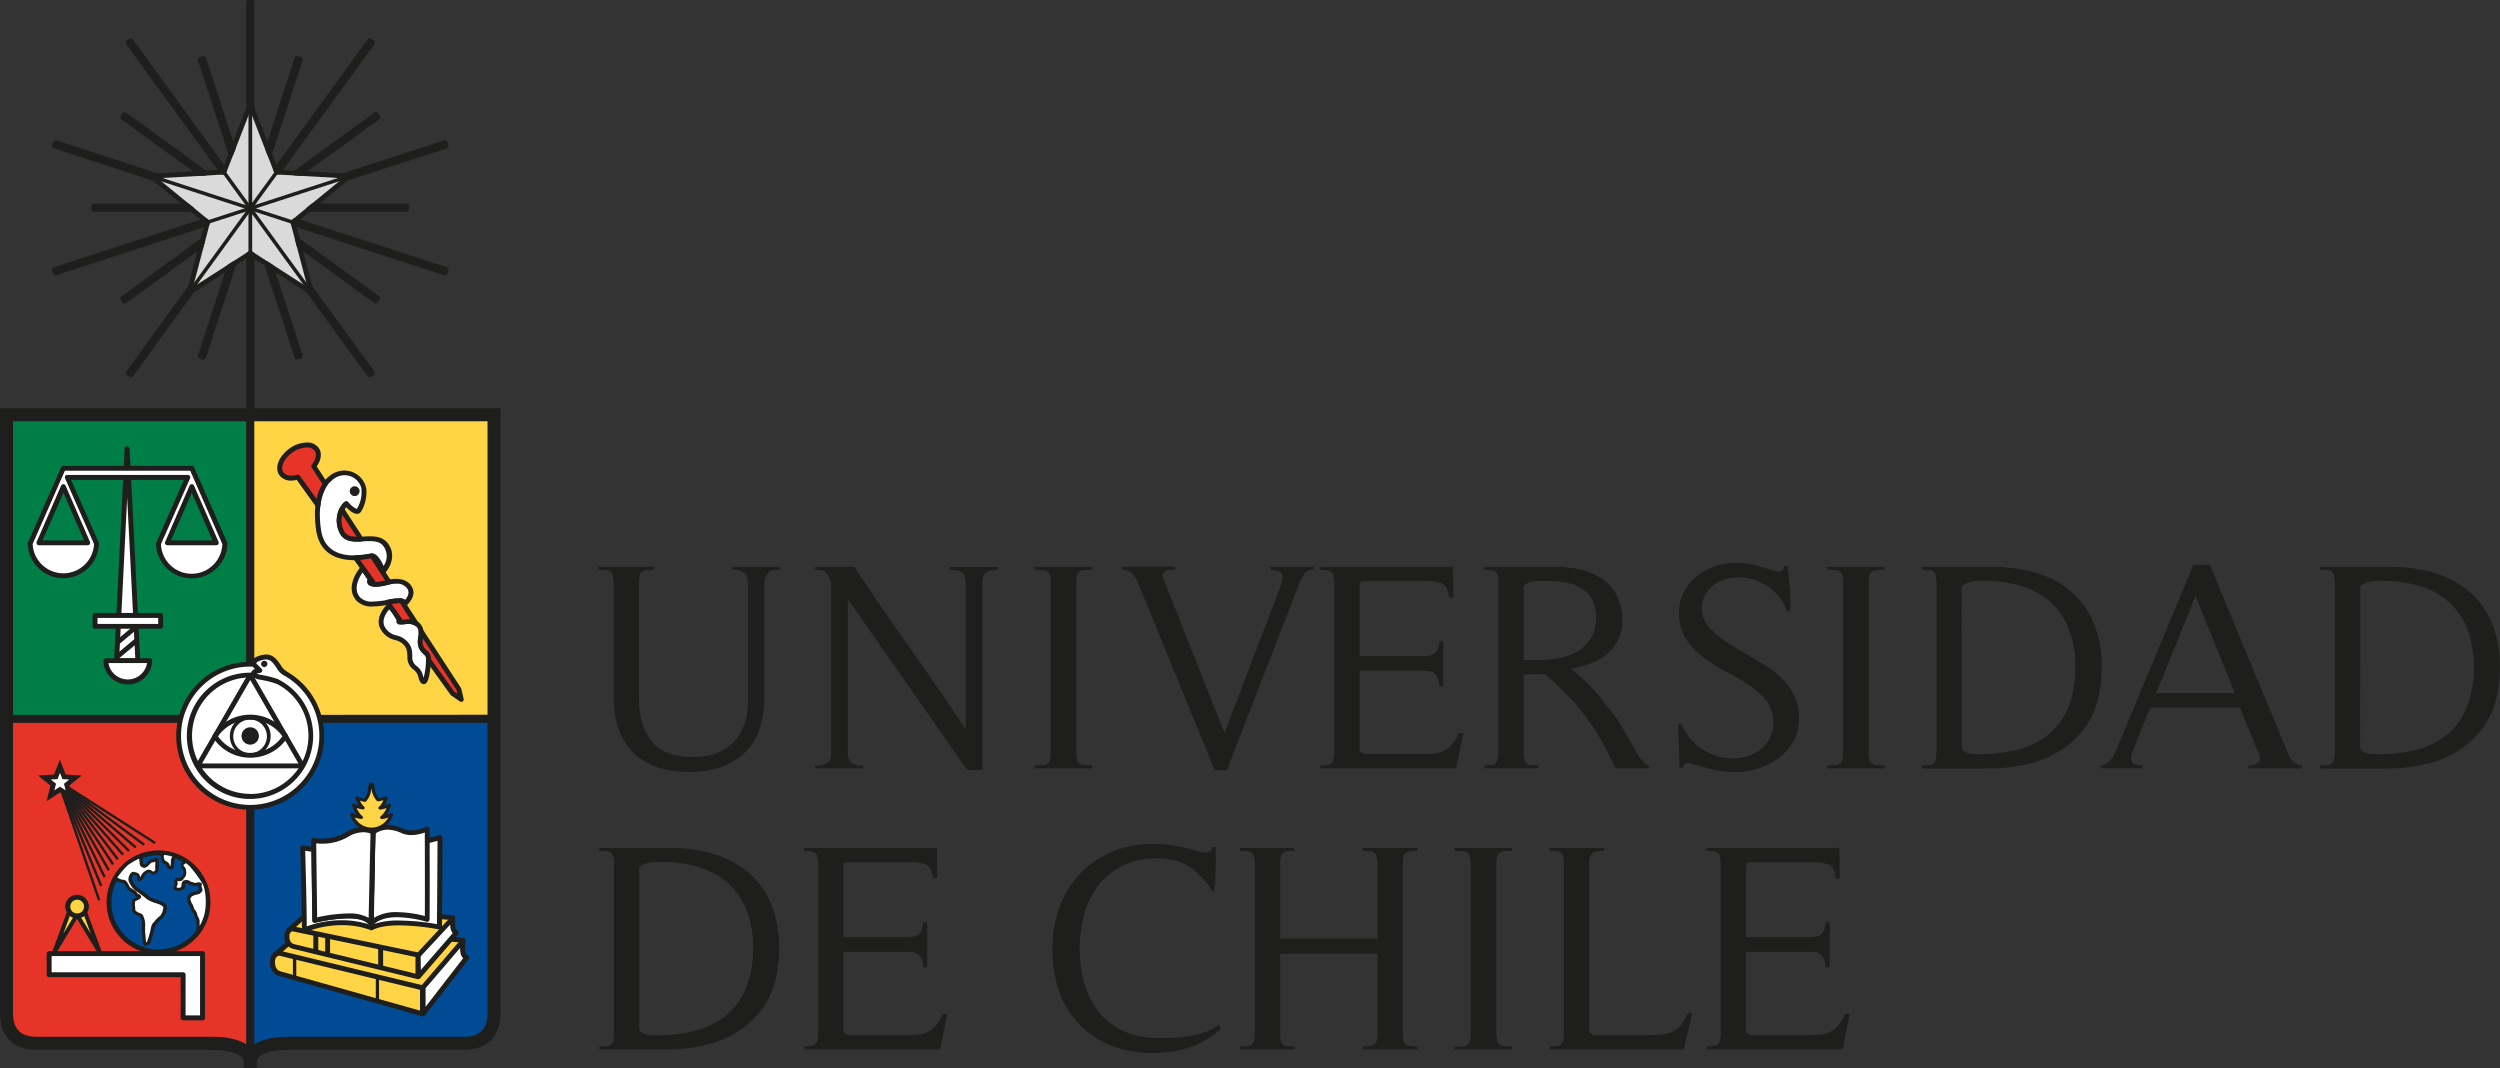 <svg xmlns="http://www.w3.org/2000/svg" viewBox="0 0 743.55 317.75"><rect x="0" y="0" width="743.55" height="317.75" fill="#333333" stroke="none"/><defs><style>.cls-1{fill:#1e1e1c;}.cls-2{fill:#007e48;}.cls-3{fill:#ffd445;}.cls-4{fill:#004b93;}.cls-5{fill:#e63429;}.cls-6{fill:#fff;}.cls-7{fill:#dadada;}</style></defs><title>Recurso 40ant</title><g id="Capa_2" data-name="Capa 2"><g id="Capa_1-2" data-name="Capa 1"><path class="cls-1" d="M230.59,169.47a2.64,2.64,0,0,0-2,.76,3.93,3.93,0,0,0-1,1.81,9.36,9.36,0,0,0-.27,2.3v33.21q0,10.71-5.89,16.37t-16.51,5.67q-10.71,0-16.55-5.75t-5.85-16.47V173.81a9.32,9.32,0,0,0-.44-3.14c-.3-.8-1.21-1.2-2.75-1.2H178v-.88h16.46v.88a22.15,22.15,0,0,0-2.25.09,2.28,2.28,0,0,0-1.33.53,2.4,2.4,0,0,0-.66,1.33,12.56,12.56,0,0,0-.18,2.39v33.74q0,8.13,3.76,12.88t12.26,4.73q7.8,0,12.09-4.42t4.29-12.13V173.55a5.52,5.52,0,0,0-.39-2.22,2.91,2.91,0,0,0-1.38-1.37,6.57,6.57,0,0,0-2.83-.49v-.88h14.07v.88Z"></path><path class="cls-1" d="M294,169.87a2.58,2.58,0,0,0-1.38,1.2,5,5,0,0,0-.44,2c0,.83,0,1.8,0,2.92V229h-4.52l-35.5-50.82v43.12c0,1.12,0,2.08,0,2.87a4.8,4.8,0,0,0,.45,2,2.34,2.34,0,0,0,1.37,1.15,8.51,8.51,0,0,0,2.74.35v.89H242.46v-.89a8.88,8.88,0,0,0,2.83-.35,2.65,2.65,0,0,0,1.42-1.11,4.17,4.17,0,0,0,.49-2c0-.79,0-1.78,0-3V173.19c-.36-.76-.65-1.4-.88-1.9a3.68,3.68,0,0,0-.8-1.15,2.22,2.22,0,0,0-1.11-.53,10.65,10.65,0,0,0-2-.14v-.88h11.69q8.13,12.3,16.55,24.17t16.56,24.17V176c0-1.18,0-2.18-.05-3a4.89,4.89,0,0,0-.44-2,2.35,2.35,0,0,0-1.42-1.15,8.91,8.91,0,0,0-2.87-.36v-.88h14.34v.88A7.87,7.87,0,0,0,294,169.87Z"></path><path class="cls-1" d="M307.71,228.53v-.89c1,0,1.82,0,2.43-.08a2.88,2.88,0,0,0,1.47-.5,2,2,0,0,0,.7-1.28,13.18,13.18,0,0,0,.18-2.48V173.81a13.18,13.18,0,0,0-.18-2.48,2,2,0,0,0-.7-1.28,3,3,0,0,0-1.47-.49c-.61-.06-1.43-.09-2.43-.09v-.88h17.17v.88q-1.5,0-2.43.09a2.9,2.9,0,0,0-1.46.49,2,2,0,0,0-.71,1.28,13.18,13.18,0,0,0-.18,2.48V223.3a13.18,13.18,0,0,0,.18,2.48,2,2,0,0,0,.71,1.28,2.81,2.81,0,0,0,1.46.5c.62.05,1.43.08,2.43.08v.89Z"></path><path class="cls-1" d="M388.05,170.54a10.41,10.41,0,0,0-1.46,2.56l-21.69,56h-3.63l-22.84-55.86a8.32,8.32,0,0,0-1.73-2.7,4.24,4.24,0,0,0-2.88-1.11v-.88h15.67v.88c-.59,0-1.15,0-1.68.05a3,3,0,0,0-1.32.35,1.37,1.37,0,0,0-.67.93,2.92,2.92,0,0,0,.31,1.68L364.19,218l16.65-43.56c.65-1.65.79-2.86.44-3.63s-1.47-1.21-3.37-1.33v-.88h12.75v.88A3.12,3.12,0,0,0,388.05,170.54Z"></path><path class="cls-1" d="M433.07,228.53H392.7v-.89q2.74,0,3.45-.75c.47-.5.71-1.7.71-3.59V173.81c0-1.89-.24-3.08-.71-3.58s-1.62-.76-3.45-.76v-.88h39.48l.1,9.12H431c-.3-2.24-1-3.62-2.08-4.12a11.83,11.83,0,0,0-4.74-.75H406.33c-1,0-1.57.1-1.72.31a3.79,3.79,0,0,0-.22,1.72v20.28h18a20.1,20.1,0,0,0,2.48-.13,3.88,3.88,0,0,0,1.72-.58,2.71,2.71,0,0,0,1-1.33,9.92,9.92,0,0,0,.52-2.39h1.15v13.37h-1.15a10.35,10.35,0,0,0-.52-2.48,3.08,3.08,0,0,0-1-1.37,3.62,3.62,0,0,0-1.68-.62,19.8,19.8,0,0,0-2.52-.13h-18v23.1a1.44,1.44,0,0,0,.49,1.2,2.18,2.18,0,0,0,1.14.49,7.37,7.37,0,0,0,1.42,0c.5,0,.93,0,1.29,0h14.6a26.06,26.06,0,0,0,3.68-.22,7.65,7.65,0,0,0,5-2.84,13.71,13.71,0,0,0,1.86-3.23h1.42Z"></path><path class="cls-1" d="M480.44,228.53q-2.13-4.69-4.25-8.46a64.19,64.19,0,0,0-4.6-7,68,68,0,0,0-5.41-6.28q-2.91-3-6.64-6.29l-6.37.09V223.3a12.41,12.41,0,0,0,.18,2.39A2.43,2.43,0,0,0,454,227a2.07,2.07,0,0,0,1.33.54c.58.05,1.35.08,2.29.08v.89H441.48v-.89a14.22,14.22,0,0,0,2.17-.13,2.31,2.31,0,0,0,1.29-.58,2.28,2.28,0,0,0,.57-1.28,17.3,17.3,0,0,0,.13-2.35V173.81a17.55,17.55,0,0,0-.13-2.3,2.38,2.38,0,0,0-.57-1.33,2.3,2.3,0,0,0-1.29-.57,14,14,0,0,0-2.17-.14v-.88h21.16a32.6,32.6,0,0,1,7.48.84,18.65,18.65,0,0,1,6.33,2.7,13.74,13.74,0,0,1,4.39,4.87,15.42,15.42,0,0,1,1.63,7.44,13.12,13.12,0,0,1-1.24,5.88,12.45,12.45,0,0,1-3.36,4.26,18,18,0,0,1-4.87,2.78,26.81,26.81,0,0,1-5.76,1.51c1.72,1.42,3.1,2.63,4.17,3.63s2,2,2.78,2.87,1.58,1.86,2.35,2.84,1.69,2.11,2.75,3.41a38.16,38.16,0,0,1,3.36,5l3,5.22q1.36,2.44,2.52,4.12c.76,1.12,1.5,1.68,2.21,1.68v.89ZM453.17,196.3h4.25a34,34,0,0,0,6.24-.57,17.26,17.26,0,0,0,5.53-2,11.4,11.4,0,0,0,4-3.94,11.79,11.79,0,0,0,1.5-6.2,10.58,10.58,0,0,0-1.24-5.4,8.89,8.89,0,0,0-3.32-3.32,14.1,14.1,0,0,0-4.73-1.64,33.44,33.44,0,0,0-5.4-.44h-1.77q-.9,0-1.86.09a6.22,6.22,0,0,0-1.82.44,3.66,3.66,0,0,0-1.37,1Z"></path><path class="cls-1" d="M501.06,227.33a1.45,1.45,0,0,0-.44,1.11h-1.06l-.44-12.93.18-.26h.79a15.93,15.93,0,0,0,4.29,6.1,17.45,17.45,0,0,0,5.72,3.33,16,16,0,0,0,6.11.84,13.55,13.55,0,0,0,5.62-1.51,10.91,10.91,0,0,0,4.07-3.67,10.74,10.74,0,0,0-.53-11.91,23.66,23.66,0,0,0-5.18-4.65,69.46,69.46,0,0,0-6.77-4,47.76,47.76,0,0,1-6.78-4.25,22.47,22.47,0,0,1-5.18-5.49,14,14,0,0,1-2.08-7.84,12.65,12.65,0,0,1,1.47-6.15,15.26,15.26,0,0,1,3.85-4.65,17.16,17.16,0,0,1,5.44-3,19.61,19.61,0,0,1,6.24-1,21.51,21.51,0,0,1,3.68.31,31.51,31.51,0,0,1,3.58.84,8.45,8.45,0,0,0,1,.31l1.73.48,1.72.49a7.81,7.81,0,0,0,.88.22,1.72,1.72,0,0,0,1.68-1.68h1q.36,3.28.67,6.73a49.14,49.14,0,0,1,.13,6.73h-1a13.9,13.9,0,0,0-3.45-5.58,16.31,16.31,0,0,0-5.1-3.36,15,15,0,0,0-5.8-1.15,13.22,13.22,0,0,0-5.36,1.06,9.62,9.62,0,0,0-4,3.18,8.66,8.66,0,0,0-1.55,5.23,7,7,0,0,0,1.29,4.2,17.72,17.72,0,0,0,3.05,3.33,49.43,49.43,0,0,0,4.87,3.45q2.57,1.59,5.23,3L520,195a65.15,65.15,0,0,1,5.63,3.28,28.44,28.44,0,0,1,4.82,4,17.17,17.17,0,0,1,3.36,5,15.65,15.65,0,0,1,1.25,6.42,13.53,13.53,0,0,1-1.69,6.78,16.29,16.29,0,0,1-4.38,5,19.91,19.91,0,0,1-6.07,3.1,22.72,22.72,0,0,1-6.81,1.06,27.64,27.64,0,0,1-7.08-.88c-2.25-.6-4.55-1.21-6.91-1.86A1.88,1.88,0,0,0,501.06,227.33Z"></path><path class="cls-1" d="M543.38,228.53v-.89c1,0,1.82,0,2.44-.08a2.81,2.81,0,0,0,1.46-.5,2,2,0,0,0,.71-1.28,13.33,13.33,0,0,0,.17-2.48V173.81a13.33,13.33,0,0,0-.17-2.48,2,2,0,0,0-.71-1.28,2.9,2.9,0,0,0-1.46-.49c-.62-.06-1.43-.09-2.44-.09v-.88h17.18v.88c-1,0-1.81,0-2.44.09a2.89,2.89,0,0,0-1.45.49,2,2,0,0,0-.71,1.28,13.18,13.18,0,0,0-.18,2.48V223.3a13.18,13.18,0,0,0,.18,2.48,1.94,1.94,0,0,0,.71,1.28,2.8,2.8,0,0,0,1.45.5c.63.05,1.44.08,2.44.08v.89Z"></path><path class="cls-1" d="M571.62,227.64c.89,0,1.63,0,2.22-.08a2.09,2.09,0,0,0,1.32-.54,2.51,2.51,0,0,0,.63-1.33,12.55,12.55,0,0,0,.17-2.39V173.81a12.69,12.69,0,0,0-.17-2.39,2.59,2.59,0,0,0-.63-1.33,2.14,2.14,0,0,0-1.32-.53q-.89-.09-2.22-.09v-.88h20.54a47.09,47.09,0,0,1,13.42,1.81,28.29,28.29,0,0,1,10.4,5.54,25,25,0,0,1,6.73,9.38,34.33,34.33,0,0,1,2.39,13.37,35.19,35.19,0,0,1-2,12.09,23.74,23.74,0,0,1-7.08,10,28.66,28.66,0,0,1-11.51,6.11,50.88,50.88,0,0,1-13,1.68H571.62Zm11.87-5.49a1.42,1.42,0,0,0,.62,1.24,4.31,4.31,0,0,0,1.5.67,9,9,0,0,0,1.77.26c.59,0,1,0,1.34,0a44.53,44.53,0,0,0,11.77-1.45,23.41,23.41,0,0,0,9-4.61,20.67,20.67,0,0,0,5.75-8.06,30.74,30.74,0,0,0,2-11.82,30.27,30.27,0,0,0-1.95-11.37,21,21,0,0,0-5.53-8,22.75,22.75,0,0,0-8.68-4.74,39.05,39.05,0,0,0-11.38-1.55,20.69,20.69,0,0,0-3.27.27,6.3,6.3,0,0,0-3,1.32Z"></path><path class="cls-1" d="M668.66,228.53v-.89a4.92,4.92,0,0,0,3-.75q1-.75,0-3l-5.49-13.45H639.53l-5,12.39a5.38,5.38,0,0,0-.57,3.54c.26.83,1.34,1.24,3.23,1.24v.89h-12.4v-.89a3.51,3.51,0,0,0,1.82-.62,6.8,6.8,0,0,0,1.33-1.24,7,7,0,0,0,1-1.59c.26-.59.52-1.18.75-1.77L652.37,168h4.87l23.55,56.75a4.74,4.74,0,0,0,3.81,2.92v.89ZM653,177.27,641.3,206.13h23.37Z"></path><path class="cls-1" d="M690.08,227.64c.89,0,1.62,0,2.21-.08a2.15,2.15,0,0,0,1.34-.54,2.58,2.58,0,0,0,.61-1.33,12.41,12.41,0,0,0,.18-2.39V173.81a12.56,12.56,0,0,0-.18-2.39,2.66,2.66,0,0,0-.61-1.33,2.2,2.2,0,0,0-1.34-.53c-.59-.06-1.32-.09-2.21-.09v-.88h20.54A47.09,47.09,0,0,1,724,170.4a28.37,28.37,0,0,1,10.4,5.54,25,25,0,0,1,6.73,9.38,34.34,34.34,0,0,1,2.38,13.37,35.19,35.19,0,0,1-2,12.09,23.83,23.83,0,0,1-7.08,10,28.66,28.66,0,0,1-11.51,6.11,50.88,50.88,0,0,1-13,1.68H690.08Zm11.86-5.49a1.44,1.44,0,0,0,.62,1.24,4.45,4.45,0,0,0,1.51.67,9,9,0,0,0,1.77.26c.59,0,1,0,1.33,0A44.66,44.66,0,0,0,719,222.91a23.44,23.44,0,0,0,9-4.61,20.7,20.7,0,0,0,5.76-8.06,34.7,34.7,0,0,0,.09-23.19,20.94,20.94,0,0,0-5.54-8,22.78,22.78,0,0,0-8.67-4.74,39.15,39.15,0,0,0-11.38-1.55A20.6,20.6,0,0,0,705,173a6.33,6.33,0,0,0-3,1.32Z"></path><path class="cls-1" d="M178.27,311.24q1.33,0,2.22-.09a2.2,2.2,0,0,0,1.33-.53,2.62,2.62,0,0,0,.62-1.33,13.6,13.6,0,0,0,.17-2.39V257.41a13.72,13.72,0,0,0-.17-2.4,2.59,2.59,0,0,0-.62-1.32,2.14,2.14,0,0,0-1.33-.53q-.88-.09-2.22-.09v-.89h20.54A46.73,46.73,0,0,1,212.23,254a28.13,28.13,0,0,1,10.4,5.53,25,25,0,0,1,6.73,9.39,34.28,34.28,0,0,1,2.39,13.36,35.15,35.15,0,0,1-2,12.09,23.68,23.68,0,0,1-7.08,10,28.66,28.66,0,0,1-11.51,6.11,50.88,50.88,0,0,1-13,1.68H178.27Zm11.87-5.49a1.43,1.43,0,0,0,.62,1.24,4.3,4.3,0,0,0,1.5.66,8.32,8.32,0,0,0,1.77.26c.59,0,1,0,1.33,0a44.6,44.6,0,0,0,11.78-1.46,23.16,23.16,0,0,0,9-4.61,20.63,20.63,0,0,0,5.76-8.05A30.81,30.81,0,0,0,224,282a30.29,30.29,0,0,0-2-11.38,21.29,21.29,0,0,0-5.53-8,22.81,22.81,0,0,0-8.68-4.73,38.76,38.76,0,0,0-11.38-1.56,20.6,20.6,0,0,0-3.27.27,6.27,6.27,0,0,0-3,1.33Z"></path><path class="cls-1" d="M279.56,312.12H239.18v-.88c1.83,0,3-.26,3.46-.76s.71-1.69.71-3.58V257.41c0-1.89-.24-3.09-.71-3.59s-1.63-.75-3.46-.75v-.89h39.49l.09,9.12h-1.24q-.45-3.36-2.08-4.11a11.6,11.6,0,0,0-4.74-.76H252.82c-1,0-1.58.11-1.73.31a3.88,3.88,0,0,0-.22,1.73v20.28h18a19.81,19.81,0,0,0,2.48-.14,4.1,4.1,0,0,0,1.73-.57,2.85,2.85,0,0,0,1-1.33,10.09,10.09,0,0,0,.53-2.39h1.15v13.36H274.6a10.28,10.28,0,0,0-.53-2.48,3.19,3.19,0,0,0-1-1.37,3.7,3.7,0,0,0-1.69-.62,21.59,21.59,0,0,0-2.52-.13h-18v23.11a1.46,1.46,0,0,0,.49,1.2,2.29,2.29,0,0,0,1.15.48,7.32,7.32,0,0,0,1.42,0c.49,0,.93,0,1.28,0h14.61a26,26,0,0,0,3.67-.22,7.54,7.54,0,0,0,2.79-.93,7.93,7.93,0,0,0,2.21-1.9,14.13,14.13,0,0,0,1.86-3.23h1.42Z"></path><path class="cls-1" d="M353.61,311.54A34.35,34.35,0,0,1,343,313.18a33.26,33.26,0,0,1-12.62-2.25A26.49,26.49,0,0,1,315,294.81a37.27,37.27,0,0,1-2-12.61,35,35,0,0,1,2.13-12.35,29.18,29.18,0,0,1,6.06-9.92,27.48,27.48,0,0,1,9.48-6.55A31.36,31.36,0,0,1,343,251a42.31,42.31,0,0,1,9.38,1.07c.36.11.81.25,1.37.39s1.14.31,1.73.49,1.15.32,1.68.44a6.28,6.28,0,0,0,1.33.18,2,2,0,0,0,2.12-1.59h1v3.27c0,1.18,0,2.4-.05,3.63s-.09,2.45-.17,3.63a16.67,16.67,0,0,1-.49,3.1,24.79,24.79,0,0,0-6.91-7.66,17.19,17.19,0,0,0-9.91-2.61,22.64,22.64,0,0,0-10.27,2.17,20.25,20.25,0,0,0-7.13,5.8,24.9,24.9,0,0,0-4.16,8.5,39.3,39.3,0,0,0,0,20.72,24.19,24.19,0,0,0,4.3,8.45,20.41,20.41,0,0,0,7.26,5.67,24.12,24.12,0,0,0,10.4,2.07c1.42,0,2.95,0,4.6-.08a38.31,38.31,0,0,0,4.92-.49,23.74,23.74,0,0,0,4.65-1.24,13.41,13.41,0,0,0,4-2.35l.35,1.51A25.43,25.43,0,0,1,353.61,311.54Z"></path><path class="cls-1" d="M405.27,312.12v-.88a17.61,17.61,0,0,0,2.31-.13,2.32,2.32,0,0,0,1.32-.58,2.48,2.48,0,0,0,.62-1.28,11.89,11.89,0,0,0,.18-2.35V283.7H380.75v23.2a17.4,17.4,0,0,0,.13,2.35,2.25,2.25,0,0,0,.58,1.28,2.28,2.28,0,0,0,1.28.58,16.56,16.56,0,0,0,2.26.13v.88H368.8v-.88a17.55,17.55,0,0,0,2.3-.13,2.38,2.38,0,0,0,1.33-.58,2.56,2.56,0,0,0,.62-1.28,12,12,0,0,0,.17-2.35V257.41a12,12,0,0,0-.17-2.35,2.6,2.6,0,0,0-.62-1.29,2.45,2.45,0,0,0-1.33-.57,16,16,0,0,0-2.3-.13v-.89H385v.89a15.08,15.08,0,0,0-2.26.13,2,2,0,0,0-1.86,1.91,17.44,17.44,0,0,0-.13,2.3v21.78H409.7V257.41a11.82,11.82,0,0,0-.18-2.35,2.52,2.52,0,0,0-.62-1.29,2.38,2.38,0,0,0-1.32-.57,16,16,0,0,0-2.31-.13v-.89h16.29v.89a15.08,15.08,0,0,0-2.26.13,2.59,2.59,0,0,0-1.32.57,2.19,2.19,0,0,0-.62,1.34,15.86,15.86,0,0,0-.13,2.3V306.9a15.89,15.89,0,0,0,.13,2.35,2.1,2.1,0,0,0,.62,1.28,2.52,2.52,0,0,0,1.32.58,16.56,16.56,0,0,0,2.26.13v.88Z"></path><path class="cls-1" d="M432.63,312.12v-.88c1,0,1.81,0,2.44-.09a2.87,2.87,0,0,0,1.46-.49,2,2,0,0,0,.7-1.29,13,13,0,0,0,.18-2.47V257.41a13.11,13.11,0,0,0-.18-2.48,2.08,2.08,0,0,0-.7-1.29,3,3,0,0,0-1.46-.48c-.63-.06-1.44-.09-2.44-.09v-.89H449.8v.89q-1.5,0-2.43.09a2.9,2.9,0,0,0-1.46.48,2,2,0,0,0-.71,1.29,13.11,13.11,0,0,0-.18,2.48V306.9a13,13,0,0,0,.18,2.47,2,2,0,0,0,.71,1.29,2.8,2.8,0,0,0,1.46.49q.93.09,2.43.09v.88Z"></path><path class="cls-1" d="M500.8,312.12H460.87v-.88a16.45,16.45,0,0,0,2.26-.13,2.28,2.28,0,0,0,1.28-.58,2.25,2.25,0,0,0,.58-1.28,17.4,17.4,0,0,0,.13-2.35V257.41a17.44,17.44,0,0,0-.13-2.3,2,2,0,0,0-1.86-1.91,15,15,0,0,0-2.26-.13v-.89h16.29v.89a16,16,0,0,0-2.3.13,2.66,2.66,0,0,0-1.37.57,2.35,2.35,0,0,0-.67,1.29,12,12,0,0,0-.17,2.35v48.78a1.48,1.48,0,0,0,.48,1.2,2.32,2.32,0,0,0,1.15.48,7.37,7.37,0,0,0,1.42,0c.5,0,.93,0,1.28,0h12.93c1.59,0,3-.06,4.25-.18a9.46,9.46,0,0,0,3.27-.84,7.13,7.13,0,0,0,2.53-2,17.77,17.77,0,0,0,2.17-3.68l1.15.27Z"></path><path class="cls-1" d="M548,312.12H507.61v-.88c1.83,0,3-.26,3.46-.76s.71-1.69.71-3.58V257.41c0-1.89-.24-3.09-.71-3.59s-1.63-.75-3.46-.75v-.89H547.1l.09,9.12H546q-.45-3.36-2.08-4.11a11.57,11.57,0,0,0-4.74-.76H521.25c-1,0-1.58.11-1.72.31a3.73,3.73,0,0,0-.22,1.73v20.28h18a19.81,19.81,0,0,0,2.48-.14,4.1,4.1,0,0,0,1.73-.57,2.79,2.79,0,0,0,1-1.33,10.09,10.09,0,0,0,.53-2.39h1.15v13.36H543a10.28,10.28,0,0,0-.53-2.48,3.12,3.12,0,0,0-1-1.37,3.71,3.71,0,0,0-1.68-.62,21.91,21.91,0,0,0-2.53-.13h-18v23.11a1.45,1.45,0,0,0,.48,1.2,2.29,2.29,0,0,0,1.15.48,7.32,7.32,0,0,0,1.42,0c.5,0,.92,0,1.28,0h14.61a26.16,26.16,0,0,0,3.68-.22,7.43,7.43,0,0,0,2.78-.93,8.11,8.11,0,0,0,2.22-1.9,14.14,14.14,0,0,0,1.85-3.23h1.42Z"></path><path class="cls-2" d="M74.8,213.82V123.36H1.94v90.46Z"></path><path class="cls-3" d="M147.4,213.82V123.36H74.55v90.46Z"></path><path class="cls-4" d="M74,213.33V314a3.72,3.72,0,0,1,.45,1.82h0c0-5.4,10.08-5.5,10.81-5.5H138c8.59,0,8.95-6.7,8.95-8.95v-88Z"></path><path class="cls-5" d="M74.22,213.33H1.94v88c0,2.25.37,8.95,9,8.95H63.62c.67,0,9.17.09,10.6,4.24Z"></path><path class="cls-6" d="M95.63,218.68a21.13,21.13,0,1,1-21.14-21.13c.5,0,1.51-1,1.94-1.19a5.47,5.47,0,0,1,3.81-.62c1.31.34,2.17,3.3,3.37,3.87A21.12,21.12,0,0,1,95.63,218.68Z"></path><path class="cls-6" d="M95.5,252.92,90,252.31l.59,24a30.46,30.46,0,0,1,19.81-.1s6.74-2.92,20.25-.49l.15-26.47s-5,1-13.6,1.7S111.05,253.52,95.5,252.92Z"></path><polygon class="cls-3" points="85.63 280.78 82.6 283.39 125.64 293.79 137.42 280.05 134.5 278.84 124.37 290.38 85.63 280.78"></polygon><path class="cls-3" d="M90.63,276.33s10.32-3.67,19.58-.68c0,0,12.31-2.43,20.48.09l-.13-3.46,4.11.85L124.33,284l-37.56-7.79,3.48-3.18Z"></path><polygon class="cls-1" points="55.04 88.66 60.91 66.36 43.06 51.78 66.08 50.46 74.43 28.98 82.79 50.46 105.8 51.78 87.95 66.36 93.82 88.66 74.43 76.19 55.04 88.66"></polygon><polygon class="cls-7" points="74.43 74.46 91.45 85.4 86.31 65.83 101.98 53.02 81.77 51.87 74.43 33 67.09 51.87 46.88 53.02 62.55 65.83 57.4 85.4 74.43 74.46"></polygon><polygon class="cls-1" points="69.27 44.26 60.55 17.42 59.58 17.73 68.68 45.77 69.27 44.26"></polygon><path class="cls-1" d="M68.68,46.49h0A.72.72,0,0,1,68,46L58.88,18a.74.74,0,0,1,.47-.92l1-.32a.73.73,0,0,1,.56.05.75.75,0,0,1,.36.42L70,44a.75.75,0,0,1,0,.49L69.36,46A.73.73,0,0,1,68.68,46.49Z"></path><polygon class="cls-1" points="27.93 62.31 57.1 62.31 55.85 61.29 27.93 61.29 27.93 62.31"></polygon><path class="cls-1" d="M57.1,63H27.93a.73.73,0,0,1-.73-.73v-1a.73.73,0,0,1,.73-.73H55.85a.71.71,0,0,1,.46.17l1.25,1a.73.73,0,0,1,.22.8A.72.72,0,0,1,57.1,63Z"></path><polygon class="cls-1" points="66.58 51.17 66.85 50.49 38.95 12.09 38.12 12.69 66.09 51.2 66.58 51.17"></polygon><path class="cls-1" d="M66.09,51.92a.73.73,0,0,1-.59-.3l-28-38.5a.73.73,0,0,1,.16-1l.83-.6a.75.75,0,0,1,1,.16l27.9,38.4a.74.74,0,0,1,.08.69l-.26.68a.7.7,0,0,1-.64.46l-.48,0Z"></path><polygon class="cls-1" points="74.43 30.99 74.94 32.31 74.94 0.73 73.92 0.73 73.92 32.31 74.43 30.99"></polygon><path class="cls-1" d="M74.94,33a.75.75,0,0,1-.51-.2.75.75,0,0,1-.64.19.73.73,0,0,1-.6-.71V.73A.73.73,0,0,1,73.92,0h1a.73.73,0,0,1,.73.73V32.31a.74.74,0,0,1-.59.71Z"></path><polygon class="cls-1" points="89.37 51.57 112.35 34.88 111.75 34.05 87.77 51.48 89.37 51.57"></polygon><path class="cls-1" d="M89.37,52.3h0l-1.6-.09a.74.74,0,0,1-.66-.53.72.72,0,0,1,.27-.79l24-17.42a.69.69,0,0,1,.54-.14.75.75,0,0,1,.47.3l.6.82a.72.72,0,0,1-.16,1l-23,16.69A.77.77,0,0,1,89.37,52.3Z"></path><polygon class="cls-1" points="103.89 52.4 103.15 53.01 132.67 43.41 132.35 42.45 102.04 52.3 103.89 52.4"></polygon><path class="cls-1" d="M103.15,53.74a.74.74,0,0,1-.64-.38.61.61,0,0,1-.09-.31L102,53a.74.74,0,0,1-.68-.64.73.73,0,0,1,.5-.78l30.31-9.85a.72.72,0,0,1,.92.47l.32,1a.74.74,0,0,1-.47.92L103.37,53.7A.85.85,0,0,1,103.15,53.74Z"></path><polygon class="cls-1" points="61.09 51.48 37.11 34.05 36.51 34.88 59.48 51.57 61.09 51.48"></polygon><path class="cls-1" d="M59.48,52.3a.71.71,0,0,1-.42-.14l-23-16.69a.73.73,0,0,1-.16-1l.6-.82a.75.75,0,0,1,.47-.3.7.7,0,0,1,.54.14l24,17.42a.72.72,0,0,1,.27.79.74.74,0,0,1-.66.53l-1.6.09Z"></path><polygon class="cls-1" points="80.18 45.77 89.29 17.73 88.31 17.41 79.59 44.26 80.18 45.77"></polygon><path class="cls-1" d="M80.18,46.49A.73.73,0,0,1,79.5,46l-.59-1.51a.72.72,0,0,1,0-.48l8.72-26.85a.74.74,0,0,1,.92-.47l1,.32a.73.73,0,0,1,.43.36A.77.77,0,0,1,90,18L80.87,46a.73.73,0,0,1-.67.5Z"></path><polygon class="cls-1" points="82.28 51.17 82.77 51.2 110.74 12.69 109.92 12.09 82.02 50.49 82.28 51.17"></polygon><path class="cls-1" d="M82.77,51.92h0l-.49,0a.71.71,0,0,1-.64-.46l-.26-.68a.72.72,0,0,1,.09-.69l27.9-38.4a.73.73,0,0,1,1-.16l.83.6a.72.72,0,0,1,.29.47.76.76,0,0,1-.13.55l-28,38.5A.7.7,0,0,1,82.77,51.92Z"></path><polygon class="cls-1" points="120.93 61.29 93.01 61.29 91.76 62.31 120.93 62.31 120.93 61.29"></polygon><path class="cls-1" d="M91.76,63a.73.73,0,0,1-.46-1.29l1.25-1a.71.71,0,0,1,.46-.17h27.92a.74.74,0,0,1,.52.22.74.74,0,0,1,.21.51v1a.73.73,0,0,1-.73.73Z"></path><polygon class="cls-1" points="44.97 52.4 46.81 52.3 16.5 42.45 16.19 43.41 45.71 53.01 44.97 52.4"></polygon><path class="cls-1" d="M45.71,53.74a.85.85,0,0,1-.22,0L16,44.11a.74.74,0,0,1-.47-.92l.32-1a.72.72,0,0,1,.92-.47L47,51.6A.73.73,0,0,1,46.86,53l-.42,0a.71.71,0,0,1-.08.31A.74.74,0,0,1,45.71,53.74Z"></path><polygon class="cls-1" points="79.31 78.46 88.31 106.18 89.29 105.87 80.66 79.33 79.31 78.46"></polygon><path class="cls-1" d="M88.31,106.91a.71.71,0,0,1-.32-.07.74.74,0,0,1-.37-.43l-9-27.73a.72.72,0,0,1,1.08-.83l1.36.87a.8.8,0,0,1,.3.38L90,105.65a.73.73,0,0,1-.47.91l-1,.32A.85.85,0,0,1,88.31,106.91Z"></path><polygon class="cls-1" points="74.43 75.32 73.92 75.65 73.92 122.87 74.94 122.87 74.94 75.65 74.43 75.32"></polygon><path class="cls-1" d="M74.94,123.6h-1a.73.73,0,0,1-.73-.73V75.65a.72.72,0,0,1,.34-.61l.51-.33a.73.73,0,0,1,.78,0l.52.33a.73.73,0,0,1,.33.61v47.22A.73.73,0,0,1,74.94,123.6Z"></path><polygon class="cls-1" points="88.94 72.97 111.75 89.55 112.35 88.72 88.53 71.42 88.94 72.97"></polygon><path class="cls-1" d="M111.75,90.28a.71.71,0,0,1-.42-.14L88.51,73.56a.76.76,0,0,1-.28-.4l-.41-1.56a.73.73,0,0,1,.3-.79.74.74,0,0,1,.84,0l23.82,17.31a.72.72,0,0,1,.16,1l-.6.83a.73.73,0,0,1-.47.29Z"></path><polygon class="cls-1" points="87.13 66.1 87.23 66.5 132.35 81.16 132.67 80.19 87.75 65.59 87.13 66.1"></polygon><path class="cls-1" d="M132.36,81.89a.85.85,0,0,1-.23,0L87,67.19a.73.73,0,0,1-.48-.5l-.1-.41a.72.72,0,0,1,.24-.75l.61-.5A.73.73,0,0,1,88,64.9L132.9,79.5a.73.73,0,0,1,.47.92l-.32,1a.73.73,0,0,1-.36.43A.8.8,0,0,1,132.36,81.89Z"></path><polygon class="cls-1" points="92.64 87.03 91.69 86.42 109.92 111.51 110.74 110.91 92.21 85.4 92.64 87.03"></polygon><path class="cls-1" d="M109.92,112.24a.71.71,0,0,1-.59-.3L91.1,86.84a.71.71,0,0,1,.06-.92.83.83,0,0,1,.37-.22l0-.11A.73.73,0,0,1,92.8,85l18.53,25.5a.76.76,0,0,1,.13.55.69.69,0,0,1-.29.47l-.83.6A.73.73,0,0,1,109.92,112.24Z"></path><polygon class="cls-1" points="68.2 79.33 59.58 105.88 60.55 106.18 69.55 78.46 68.2 79.33"></polygon><path class="cls-1" d="M60.54,106.91a.83.83,0,0,1-.22,0l-1-.32a.68.68,0,0,1-.42-.36.7.7,0,0,1,0-.55L67.5,79.1a.82.82,0,0,1,.31-.38l1.35-.87a.72.72,0,0,1,.84,0,.74.74,0,0,1,.25.8l-9,27.73A.73.73,0,0,1,60.54,106.91Z"></path><polygon class="cls-1" points="60.33 71.42 36.51 88.72 37.11 89.55 59.92 72.97 60.33 71.42"></polygon><path class="cls-1" d="M37.11,90.28H37a.73.73,0,0,1-.47-.29l-.6-.83a.73.73,0,0,1,.16-1L59.9,70.82A.73.73,0,0,1,61,71.6l-.41,1.56a.74.74,0,0,1-.27.4L37.53,90.14A.71.71,0,0,1,37.11,90.28Z"></path><polygon class="cls-1" points="61.73 66.1 61.11 65.59 16.19 80.19 16.5 81.16 61.62 66.5 61.73 66.1"></polygon><path class="cls-1" d="M16.51,81.89a.81.81,0,0,1-.34-.08.73.73,0,0,1-.36-.43l-.32-1A.73.73,0,0,1,16,79.5L60.89,64.9a.7.7,0,0,1,.68.13l.62.5a.72.72,0,0,1,.24.75l-.11.41a.71.71,0,0,1-.47.5L16.73,81.85A.85.85,0,0,1,16.51,81.89Z"></path><polygon class="cls-1" points="56.22 87.03 56.65 85.4 38.12 110.91 38.95 111.51 57.18 86.42 56.22 87.03"></polygon><path class="cls-1" d="M39,112.24a.76.76,0,0,1-.43-.14l-.83-.6a.69.69,0,0,1-.29-.47.76.76,0,0,1,.13-.55L56.06,85a.73.73,0,0,1,1.29.61l0,.11a.84.84,0,0,1,.39.22.71.71,0,0,1,0,.92l-18.22,25.1A.73.73,0,0,1,39,112.24Z"></path><rect class="cls-1" x="74.14" y="31.12" width="0.58" height="44.2"></rect><path class="cls-1" d="M75,75.56H73.9V30.88H75Zm-.58-.48h.1V31.36h-.1Z"></path><polygon class="cls-1" points="86.98 66.36 44.94 52.7 45.12 52.15 87.16 65.81 86.98 66.36"></polygon><path class="cls-1" d="M87.14,66.67,44.64,52.86l.33-1,42.5,13.81ZM45.25,52.55,86.83,66.06l0-.1L45.28,52.45Z"></path><polygon class="cls-1" points="61.81 66.36 61.63 65.81 103.67 52.15 103.85 52.7 61.81 66.36"></polygon><path class="cls-1" d="M61.65,66.67l-.33-1,42.5-13.81.33,1Zm.28-.71,0,.1,41.57-13.51,0-.1Z"></path><rect class="cls-1" x="79.3" y="46.97" width="0.58" height="44.2" transform="translate(-25.4 59.99) rotate(-36.01)"></rect><path class="cls-1" d="M92.29,87.46,66,51.31l.86-.63L93.15,86.83Zm-25.59-36L92.4,86.78l.07,0L66.78,51.36Z"></path><polygon class="cls-1" points="56.52 87.12 56.05 86.78 82.03 51.02 82.5 51.36 56.52 87.12"></polygon><path class="cls-1" d="M56.57,87.46l-.86-.63L82,50.68l.87.63Zm-.19-.73.08,0,25.7-35.37-.08,0Z"></path><path class="cls-1" d="M76.37,317.75H72.49v-1.94c0-2.9-6.57-3.55-8.87-3.55H10.9c-6.93,0-10.9-4-10.9-10.9V121.42H74.43v3.88H3.88V301.36c0,4.72,2.3,7,7,7H63.62c4,0,8.35.88,10.81,3.12,2.46-2.24,6.86-3.12,10.81-3.12H138c4.71,0,7-2.29,7-7V125.3H74.43v-3.88h74.43V301.36c0,6.93-4,10.9-10.89,10.9H85.24c-2.3,0-8.87.65-8.87,3.55Z"></path><path class="cls-1" d="M54.05,212.61H2V215H53.46A20.85,20.85,0,0,1,54.05,212.61Z"></path><path class="cls-1" d="M94.81,212.61A20.85,20.85,0,0,1,95.4,215h52.07v-2.42Z"></path><path class="cls-1" d="M74.43,197.54c.41,0,.81,0,1.21,0v-74H73.22v74C73.62,197.55,74,197.54,74.43,197.54Z"></path><path class="cls-1" d="M74.43,240.16c-.41,0-.81,0-1.21,0v73.51h2.42V240.12C75.24,240.14,74.84,240.16,74.43,240.16Z"></path><path class="cls-1" d="M90,228.51H58.85l-.63-1.09,15.58-27h1.26l15.58,27Zm-29.9-1.45H88.75L74.43,202.25Z"></path><path class="cls-1" d="M82.25,203.32a.72.72,0,0,1-.32-.08,34.75,34.75,0,0,0-4.74-1.12,3.37,3.37,0,0,1-2.37-1.38,1,1,0,0,1,0-1,1.83,1.83,0,0,1,1-.77,10.15,10.15,0,0,1-.81-.9,1.54,1.54,0,0,1-.1-1.45c.4-.93,1.54-1.54,3.51-1.89,2.7-.48,4.09,1.6,5.1,3.11a4.87,4.87,0,0,0,1.31,1.55.74.74,0,0,1,.34,1,.73.73,0,0,1-1,.34,5.44,5.44,0,0,1-1.89-2.06c-1.14-1.69-2-2.78-3.63-2.49-1.91.34-2.33.85-2.41,1s0,.12,0,.14.89.92,1.55,1.57a.74.74,0,0,1,.17.75.73.73,0,0,1-.6.49,4.94,4.94,0,0,0-1,.21,3.28,3.28,0,0,0,1,.33,35.34,35.34,0,0,1,5.12,1.24.73.73,0,0,1,.34,1A.73.73,0,0,1,82.25,203.32Z"></path><path class="cls-1" d="M82.76,202l-.51.55a35.19,35.19,0,0,0-4.94-1.19,2.73,2.73,0,0,1-1.85-1,.33.33,0,0,1,0-.29c-.34,0-.68,0-1,0a18.78,18.78,0,1,0,8.33,2Zm-8.33,34.11a17.31,17.31,0,1,1,17.31-17.3A17.32,17.32,0,0,1,74.43,236.15Z"></path><path class="cls-1" d="M83.17,198.61a4.16,4.16,0,0,0,1.38,1.48l-.51.56a20.57,20.57,0,1,1-9.61-2.39c.61,0,1.21,0,1.8.08a6.49,6.49,0,0,1-.57-.63.85.85,0,0,1,0-.87c-.41,0-.83,0-1.25,0a22,22,0,1,0,8.74,1.81Z"></path><path class="cls-1" d="M79.05,197.46a.45.45,0,0,1-.45.45.45.45,0,1,1,0-.89A.45.45,0,0,1,79.05,197.46Z"></path><path class="cls-1" d="M78.6,198.4a.94.94,0,0,1-.93-.94.93.93,0,0,1,1.86,0A.94.94,0,0,1,78.6,198.4Z"></path><path class="cls-1" d="M74.43,225a6.07,6.07,0,1,1,6.07-6.07A6.07,6.07,0,0,1,74.43,225Zm0-11a5,5,0,1,0,4.95,5A5,5,0,0,0,74.43,214Z"></path><path class="cls-1" d="M60.22,303.47H54.47a.73.73,0,0,1-.73-.73V290.63H14.62a.74.74,0,0,1-.73-.74v-6.27a.73.73,0,0,1,.73-.73H60.23a.73.73,0,0,1,.73.73v6.27s0,.07,0,.11v12.74A.72.72,0,0,1,60.22,303.47Z"></path><path class="cls-6" d="M55.2,302h4.3V284.35H15.35v4.82H54.47a.73.73,0,0,1,.73.72Z"></path><path class="cls-1" d="M47.14,283.81a15.44,15.44,0,1,1,15.44-15.44A15.46,15.46,0,0,1,47.14,283.81Z"></path><path class="cls-4" d="M47.14,254.39a14,14,0,1,0,14,14A14,14,0,0,0,47.14,254.39Z"></path><line class="cls-6" x1="20.4" y1="234.28" x2="46.14" y2="250.73"></line><polygon class="cls-1" points="45.94 251.03 20.2 234.58 20.59 233.97 46.34 250.42 45.94 251.03"></polygon><line class="cls-6" x1="20.21" y1="234.43" x2="42.9" y2="251.25"></line><rect class="cls-1" x="31.19" y="228.72" width="0.73" height="28.25" transform="translate(-182.33 123.59) rotate(-53.45)"></rect><line class="cls-6" x1="20.02" y1="234.59" x2="40.39" y2="252.07"></line><polygon class="cls-1" points="40.15 252.34 19.78 234.87 20.26 234.31 40.63 251.79 40.15 252.34"></polygon><line class="cls-6" x1="19.84" y1="234.75" x2="38.37" y2="253.08"></line><polygon class="cls-1" points="38.11 253.33 19.58 235.01 20.09 234.49 38.62 252.82 38.11 253.33"></polygon><line class="cls-6" x1="19.65" y1="234.91" x2="36.59" y2="254.21"></line><polygon class="cls-1" points="36.31 254.45 19.37 235.15 19.92 234.67 36.86 253.97 36.31 254.45"></polygon><line class="cls-6" x1="19.46" y1="235.06" x2="35.05" y2="255.58"></line><polygon class="cls-1" points="34.76 255.81 19.17 235.29 19.75 234.85 35.34 255.37 34.76 255.81"></polygon><line class="cls-6" x1="19.27" y1="235.23" x2="33.63" y2="257.09"></line><polygon class="cls-1" points="33.33 257.28 18.96 235.43 19.57 235.02 33.94 256.88 33.33 257.28"></polygon><line class="cls-6" x1="19.08" y1="235.38" x2="32.34" y2="258.83"></line><polygon class="cls-1" points="32.02 259 18.76 235.56 19.39 235.2 32.65 258.64 32.02 259"></polygon><line class="cls-6" x1="18.89" y1="235.54" x2="31.12" y2="260.89"></line><polygon class="cls-1" points="30.8 261.05 18.57 235.7 19.22 235.38 31.45 260.73 30.8 261.05"></polygon><line class="cls-6" x1="18.7" y1="235.7" x2="30.11" y2="263.52"></line><rect class="cls-1" x="24.04" y="234.57" width="0.73" height="30.07" transform="translate(-92.86 27.91) rotate(-22.29)"></rect><line class="cls-6" x1="18.51" y1="235.86" x2="29.5" y2="267.79"></line><polygon class="cls-1" points="29.16 267.91 18.17 235.97 18.86 235.74 29.85 267.67 29.16 267.91"></polygon><path class="cls-1" d="M21.87,238.28l-4-2.6-4,2.59L15,233.65l-3.7-3,4.77-.27,1.73-4.46,1.74,4.46,4.78.27-3.71,3Zm-6.71-6.42,1.53,1.25L16.18,235,17.84,234,19.51,235,19,233.11l1.54-1.25-2-.11-.72-1.84-.71,1.84Z"></path><polygon class="cls-6" points="15.16 231.86 16.69 233.11 16.18 235.02 17.84 233.95 19.51 235.02 19 233.11 20.54 231.86 18.56 231.75 17.84 229.91 17.13 231.75 15.16 231.86"></polygon><path class="cls-1" d="M43.27,281.27a.68.68,0,0,1-.69-.46,21.55,21.55,0,0,1-.28-2.61c0-.51-.08-1.05-.1-1.16a9.67,9.67,0,0,1,0-1.31c0-.55,0-1.47,0-1.66a2.57,2.57,0,0,1-.1-.32c-.08-.3-.29-1.09-.58-1.19-2.31-.85-2.23-1.6-2.2-1.85s0-.48,0-.8c-.12-1.34-.16-2.25.39-2.59a6.37,6.37,0,0,1,.65-.35l.44-.21a1.44,1.44,0,0,1-.81-.78,8.29,8.29,0,0,0-1.12-.79,5.6,5.6,0,0,1-.88-.64,1.64,1.64,0,0,1-.28-.47c-.57-1.16-.83-1.36-.94-1.4-.61,0-2.33-.48-2.72-1.28a.79.79,0,0,1,.05-.8,23.5,23.5,0,0,1,3.51-4.19,28.68,28.68,0,0,1,4-2.24.5.5,0,0,1,.43,0,.49.49,0,0,1,.25.36s.18,1.41.25,2c0,.31.2.63.46.55a2.89,2.89,0,0,0,.73-.63c.5-.49,1-1,1.5-1h.09a1.57,1.57,0,0,0,.44-.14,1.65,1.65,0,0,1,.68-.19c.18,0,.77.07.77,1,0,.43,0,.71,0,.94a5,5,0,0,0,0,1.12,1.66,1.66,0,0,1-.43,1.33,1.42,1.42,0,0,1-1.66.47l-.24-.18a1.13,1.13,0,0,0-.53-.29l-.1,0a2.66,2.66,0,0,0-1.32,1.18c-.26.73-.94,1.36-1.45,1.36l-.19,0c-.48-.16-.51-.77-.51-1.44a.6.6,0,0,0-.27-.25,2.58,2.58,0,0,1-.42-.11,1.55,1.55,0,0,0-.29-.09,2,2,0,0,0-.55,1.35,6,6,0,0,0,1.64,2.48,30.26,30.26,0,0,1,3.75,2.84,16.78,16.78,0,0,0,2.16.85c1.21.34,2.69,1,2.83,2a4.73,4.73,0,0,1-1.28,3.37,10.59,10.59,0,0,0-1.62,1.61,3.26,3.26,0,0,1-.33.37c-.24.25-.32.34-.53,1.48a30.24,30.24,0,0,1-1.18,4,.49.49,0,0,1-.22.25A2.8,2.8,0,0,1,43.27,281.27Z"></path><polygon class="cls-1" points="43.26 280.3 43.27 280.78 43.27 280.3 43.26 280.3"></polygon><path class="cls-6" d="M40.25,270.78a3.54,3.54,0,0,0,1.56.86c.77.28,1,1.27,1.19,1.86,0,.1,0,.19.07.24a7.36,7.36,0,0,1,.08,2c0,.42,0,1,0,1.13s.06.54.11,1.24.13,1.63.19,2.13a1.69,1.69,0,0,0,.28-.12,29,29,0,0,0,1.07-3.69c.25-1.31.4-1.56.8-2a2.9,2.9,0,0,0,.27-.3,11.05,11.05,0,0,1,1.79-1.78,4.12,4.12,0,0,0,.9-2.47c0-.31-.73-.83-2.14-1.23a12.6,12.6,0,0,1-2.58-1.09A33.21,33.21,0,0,0,40.44,265a6.29,6.29,0,0,1-2.25-3.22,3,3,0,0,1,.87-2.25.79.79,0,0,1,.59-.23,1.87,1.87,0,0,1,.64.14l.28.08a1.38,1.38,0,0,1,1.08,1.2v.23a1.63,1.63,0,0,0,.27-.45,3.5,3.5,0,0,1,1.84-1.74,1.19,1.19,0,0,1,.49-.1,1.85,1.85,0,0,1,1.12.49l.15.11A.75.75,0,0,0,46,259a.67.67,0,0,0,.19-.57,5.32,5.32,0,0,1,0-1.3c0-.22,0-.46,0-.84l-.09,0a1.93,1.93,0,0,1-.93.22,3.69,3.69,0,0,0-.79.69,3.2,3.2,0,0,1-1.15.87,1.4,1.4,0,0,1-1.71-1.38c0-.33-.1-.89-.16-1.33a27.23,27.23,0,0,0-3.21,1.85A21.94,21.94,0,0,0,34.9,261a4,4,0,0,0,1.86.69c.76,0,1.27,1,1.74,1.93l.12.24a6.67,6.67,0,0,0,.7.48c.94.61,1.41.94,1.52,1.34a3.55,3.55,0,0,0,.38.21c.33.17.82.42.72.93s-.59.69-1.23,1l-.52.27a6.66,6.66,0,0,0,0,1.72A7,7,0,0,1,40.25,270.78Z"></path><path class="cls-1" d="M50.85,258.58c-.7,0-1.21-.34-1.25-.85a1,1,0,0,0-.42-.6,2,2,0,0,1-1.1-1,6,6,0,0,1-.31-1.47.41.41,0,0,1,0-.19l.27-.84a.51.51,0,0,1,.49-.34,12.9,12.9,0,0,1,3.65.82.45.45,0,0,1,.28.29.5.5,0,0,1,0,.41,8.62,8.62,0,0,0-.59,1.11s0,.19,0,.38c-.09,1.41-.18,2.21-.8,2.26Z"></path><path class="cls-6" d="M50.56,257.56l.14,0a11.42,11.42,0,0,0,.14-1.36,4.69,4.69,0,0,1,0-.49,3.71,3.71,0,0,1,.42-.93,11.73,11.73,0,0,0-2.45-.51l-.12.37a4.38,4.38,0,0,0,.23,1.06c.11.23.27.34.63.52A2,2,0,0,1,50.56,257.56Z"></path><path class="cls-1" d="M58.76,277.72a.48.48,0,0,1-.2,0,.48.48,0,0,1-.27-.53,16.17,16.17,0,0,0,.21-1.65,4.07,4.07,0,0,1-.08-.95,5.82,5.82,0,0,0,0-.62,3,3,0,0,0-.3-.73,3,3,0,0,1-.34-.89,2.09,2.09,0,0,0-.54-1.07,3.45,3.45,0,0,1-.56-1.18,2.55,2.55,0,0,0-.29-.69,2.72,2.72,0,0,1-.48-1,2.93,2.93,0,0,0-.12-.31c-.56-.56.38-2.07.39-2.08a4.07,4.07,0,0,1,1.28-.75l.06,0a8.75,8.75,0,0,1,1.33-.32,3.08,3.08,0,0,0,.39-.35,4.6,4.6,0,0,0-.17-.53,1.54,1.54,0,0,1-.07-.75h0a1.08,1.08,0,0,1-.51.19,2.88,2.88,0,0,1-1.39-.22.92.92,0,0,0-.26-.07.65.65,0,0,1-.46-.15,2.75,2.75,0,0,0-.7-.38,1.63,1.63,0,0,0-.45,0h0a1.57,1.57,0,0,0-.15.29c-.05.39-.11.84-.11.94,0,.68-1.34,1.06-1.76,1.06a.62.62,0,0,1-.2,0c-1.1-.24-1.32-.4-1.41-.68s.26-1.27.37-1.51a1.66,1.66,0,0,0-.06-.21.93.93,0,0,1,0-.83,2.85,2.85,0,0,1,.51-.57.52.52,0,0,1,.32-.11,5.42,5.42,0,0,1,.82.05l.18-.07a5.36,5.36,0,0,1,.51-.69l0,0a.87.87,0,0,0,.31-.55,2.5,2.5,0,0,0,0-.65c0-.09,0-.17,0-.27s-.06-.13-.17-.26a1.79,1.79,0,0,1-.2-.26,1.84,1.84,0,0,1-.4-1,1,1,0,0,1,.55-.95,8.35,8.35,0,0,0,.76-.63.48.48,0,0,1,.58-.05,12.35,12.35,0,0,1,1.56,1.17,39.9,39.9,0,0,1,4.14,5.66c.72,1.32,1.38,5.12.75,8.81a13.88,13.88,0,0,1-2.88,6.23A.47.47,0,0,1,58.76,277.72Z"></path><path class="cls-6" d="M56.57,267.5a1.85,1.85,0,0,1,.24.57,2.42,2.42,0,0,0,.31.69,2.86,2.86,0,0,1,.46,1,2.91,2.91,0,0,0,.38.85,3,3,0,0,1,.76,1.6,5.3,5.3,0,0,0,.25.56,3.36,3.36,0,0,1,.4,1.07c0,.19,0,.44,0,.7a5.37,5.37,0,0,0,0,.68.74.74,0,0,1,0,.16,12.78,12.78,0,0,0,1.59-4.21c.59-3.44,0-7-.64-8.19a39.2,39.2,0,0,0-3.94-5.39,12.3,12.3,0,0,0-1.12-.88,4.31,4.31,0,0,1-.7.52h0a.31.31,0,0,0,0,.09,1.91,1.91,0,0,0,.24.43.93.93,0,0,0,.13.15,1.48,1.48,0,0,1,.4.78,1.46,1.46,0,0,0,0,.22,3.27,3.27,0,0,1,.05.9A1.73,1.73,0,0,1,54.9,261a5,5,0,0,0-.5.69.61.61,0,0,1-.19.17,1.87,1.87,0,0,1-.92.2l-.45,0-.1.12,0,.09a1.12,1.12,0,0,1,0,1,3.86,3.86,0,0,0-.25.65c.14.05.34.1.63.17a2.11,2.11,0,0,0,.79-.29c0-.3.09-.77.12-.93s0-.05,0-.08c.12-.33.37-.9.83-1H55a2,2,0,0,1,.94,0,4.19,4.19,0,0,1,.9.49,1.63,1.63,0,0,1,.51.12,2,2,0,0,0,1,.18l.08,0a.92.92,0,0,1,.55-.17,3.91,3.91,0,0,1,.7.09.49.49,0,0,1,.34.58,2,2,0,0,0-.06.68,6.09,6.09,0,0,1,.26.82.73.73,0,0,1-.18.62s-.63.77-1.1.77c-.09,0-.66.16-1.13.29a4.57,4.57,0,0,0-.89.47A3.33,3.33,0,0,0,56.57,267.5Z"></path><path class="cls-1" d="M125.83,302.3a.69.69,0,0,1-.24-.05.73.73,0,0,1-.49-.69l0-7.92a.71.71,0,0,1,.17-.46L137.1,279.4a.72.72,0,0,1,.81-.21.72.72,0,0,1,.47.7l0,1a7.07,7.07,0,0,0,.11,2.45,1.24,1.24,0,0,0,.62.82.74.74,0,0,1,.42.49.76.76,0,0,1-.13.62L126.4,302A.7.7,0,0,1,125.83,302.3Z"></path><path class="cls-6" d="M126.58,293.92v5.51L137.75,285a2.56,2.56,0,0,1-.73-1.33,6.16,6.16,0,0,1-.17-1.74Z"></path><path class="cls-1" d="M110.45,275.41l-.21,0a.73.73,0,0,1-.52-.71l.49-27.19a.69.69,0,0,1,.33-.6,8.58,8.58,0,0,1,4.76-1.59,12.35,12.35,0,0,1,4.75,1.21,5.68,5.68,0,0,0,2.25.42,11.3,11.3,0,0,0,4.42-1,.72.72,0,0,1,.71,0,.73.73,0,0,1,.34.62c0,.2.09,20.08,0,26.89a.73.73,0,0,1-.29.57.74.74,0,0,1-.63.12,33.37,33.37,0,0,0-8.67-1.35c-5.56,0-7.11,2.3-7.12,2.32A.71.71,0,0,1,110.45,275.41Z"></path><path class="cls-6" d="M111.66,247.9l-.45,25.1a12.38,12.38,0,0,1,7-1.71,33.64,33.64,0,0,1,8.14,1.16c.06-6.45,0-20.78,0-24.84a12.27,12.27,0,0,1-4,.76,7.27,7.27,0,0,1-2.82-.53,10.68,10.68,0,0,0-4.18-1.09A6.89,6.89,0,0,0,111.66,247.9Z"></path><path class="cls-1" d="M110.32,275.34a.73.73,0,0,1-.59-.31c-.87-1.24-3-1.89-6.26-1.89a46.5,46.5,0,0,0-9.68,1.3.73.73,0,0,1-.62-.12.72.72,0,0,1-.28-.57L92.58,250a.73.73,0,0,1,.27-.57.74.74,0,0,1,.62-.15,12,12,0,0,0,2.35.21,13.55,13.55,0,0,0,6.89-1.83,10.52,10.52,0,0,1,5.32-1.61,6.4,6.4,0,0,1,3.31.82.76.76,0,0,1,.33.63s-.37,15.7-.61,27.11a.72.72,0,0,1-.51.68A.62.62,0,0,1,110.32,275.34Z"></path><path class="cls-1" d="M103.47,271.68a11.77,11.77,0,0,1,6.17,1.31c.21-10,.5-22.53.56-25.06a5.64,5.64,0,0,0-2.17-.41,8.94,8.94,0,0,0-4.57,1.41,15.05,15.05,0,0,1-7.64,2,16,16,0,0,1-1.77-.1l.28,22A45.17,45.17,0,0,1,103.47,271.68Z"></path><path class="cls-1" d="M110.32,275.34a.73.73,0,0,1-.59-.31c-.87-1.24-3-1.89-6.26-1.89a46.5,46.5,0,0,0-9.68,1.3.73.73,0,0,1-.62-.12.72.72,0,0,1-.28-.57L92.58,250a.73.73,0,0,1,.27-.57.74.74,0,0,1,.62-.15,12,12,0,0,0,2.35.21,13.55,13.55,0,0,0,6.89-1.83,10.52,10.52,0,0,1,5.32-1.61,6.4,6.4,0,0,1,3.31.82.76.76,0,0,1,.33.63s-.37,15.7-.61,27.11a.72.72,0,0,1-.51.68A.62.62,0,0,1,110.32,275.34Z"></path><path class="cls-6" d="M103.47,271.68a11.77,11.77,0,0,1,6.17,1.31c.21-10,.5-22.53.56-25.06a5.64,5.64,0,0,0-2.17-.41,8.94,8.94,0,0,0-4.57,1.41,15.05,15.05,0,0,1-7.64,2,16,16,0,0,1-1.77-.1l.28,22A45.17,45.17,0,0,1,103.47,271.68Z"></path><path class="cls-1" d="M124.47,291.13a.69.69,0,0,1-.24-.05.72.72,0,0,1-.48-.66l-.2-6.11a.75.75,0,0,1,.19-.53l10.39-11.15a.75.75,0,0,1,.82-.17.73.73,0,0,1,.45.68l0,.88a6.33,6.33,0,0,0,.13,2.09,1,1,0,0,0,.51.63.78.78,0,0,1,.42.5.77.77,0,0,1-.16.64l-11.25,13A.78.78,0,0,1,124.47,291.13Z"></path><path class="cls-6" d="M125,284.56l.13,3.95,9.53-11a2.36,2.36,0,0,1-.58-1.09,5.64,5.64,0,0,1-.18-1.42Z"></path><path class="cls-1" d="M134.69,273.66h-.06l-4-.32a.73.73,0,0,1,.12-1.46l4,.33a.73.73,0,0,1-.06,1.45Z"></path><path class="cls-1" d="M124.31,291.2a.52.52,0,0,1-.17,0l-37-9a3.45,3.45,0,0,1-2.51-3.57,3.24,3.24,0,0,1,.79-2.41,2.37,2.37,0,0,1,1.79-.69h.08l37.2,7.77a.76.76,0,0,1,.58.72l0,6.46a.72.72,0,0,1-.73.72Z"></path><path class="cls-3" d="M87.05,277a.93.93,0,0,0-.6.26,1.89,1.89,0,0,0-.37,1.37c0,1.83,1.24,2.14,1.37,2.17l36.13,8.78,0-4.94Z"></path><path class="cls-1" d="M86,277.35a.73.73,0,0,1-.5-1.27l4.21-3.8a.73.73,0,0,1,1,.05.74.74,0,0,1-.06,1l-4.2,3.8A.75.75,0,0,1,86,277.35Z"></path><path class="cls-1" d="M93.92,283.76a.73.73,0,0,1-.73-.73v-5.11a.73.73,0,1,1,1.46,0V283A.73.73,0,0,1,93.92,283.76Z"></path><path class="cls-1" d="M97.44,284.64a.73.73,0,0,1-.73-.72v-5a.73.73,0,0,1,1.46,0v5A.73.73,0,0,1,97.44,284.64Z"></path><path class="cls-1" d="M113.22,288.31a.73.73,0,0,1-.73-.73v-5.34a.73.73,0,1,1,1.46,0v5.34A.73.73,0,0,1,113.22,288.31Z"></path><path class="cls-1" d="M125.64,302.23a.63.63,0,0,1-.19,0L83.08,290.29a3.9,3.9,0,0,1-2.76-4.08c0-2.53,1.48-3.43,2.75-3.43h.28l42.47,10.29a.73.73,0,0,1,.56.7v7.7a.74.74,0,0,1-.74.74Z"></path><path class="cls-3" d="M83.07,284.24c-.51,0-1.29.28-1.29,2,0,2.22,1.46,2.62,1.63,2.66l41.51,11.67v-6.17Z"></path><path class="cls-1" d="M81.87,284.64a.69.69,0,0,1-.54-.25.71.71,0,0,1,.07-1l3.8-3.32a.73.73,0,1,1,1,1.1l-3.81,3.32A.71.71,0,0,1,81.87,284.64Z"></path><path class="cls-1" d="M137.66,280.4h-.07l-3.35-.33a.74.74,0,0,1-.66-.8.72.72,0,0,1,.8-.65l3.35.32a.73.73,0,0,1-.07,1.46Z"></path><path class="cls-1" d="M87.6,291.16a.48.48,0,0,1-.48-.49v-5.76a.49.49,0,0,1,1,0v5.76A.48.48,0,0,1,87.6,291.16Z"></path><path class="cls-1" d="M112.25,298.08a.47.47,0,0,1-.48-.48v-6.74a.48.48,0,0,1,.48-.49.49.49,0,0,1,.49.49v6.74A.48.48,0,0,1,112.25,298.08Z"></path><path class="cls-1" d="M110.49,247.09a6.46,6.46,0,0,1-6.33-4.72.47.47,0,0,1,.16-.51.49.49,0,0,1,.53-.06,8,8,0,0,0,1.13.48,9.48,9.48,0,0,1-1.24-2.73.49.49,0,0,1,.17-.51.49.49,0,0,1,.53,0,9.73,9.73,0,0,0,1.19.5,9.39,9.39,0,0,1-.89-2.12.53.53,0,0,1,.17-.51.49.49,0,0,1,.53,0,8.45,8.45,0,0,0,1.88.69,6,6,0,0,0,1.13-3.17c.13-.88.25-1.71,1-1.71s.81.74,1,1.58a6.19,6.19,0,0,0,1.19,3.14,12,12,0,0,0,2-.56.48.48,0,0,1,.5.09.49.49,0,0,1,.15.49,8.66,8.66,0,0,1-.9,2.13,10.42,10.42,0,0,0,1.2-.51.49.49,0,0,1,.53,0,.48.48,0,0,1,.17.51,9.51,9.51,0,0,1-1.25,2.74,7.81,7.81,0,0,0,1.14-.49.51.51,0,0,1,.53,0,.52.52,0,0,1,.17.52A6.46,6.46,0,0,1,110.49,247.09Z"></path><path class="cls-3" d="M105.5,243.14a5.67,5.67,0,0,0,10,0,7.69,7.69,0,0,1-1.89.47.48.48,0,0,1-.51-.31.47.47,0,0,1,.18-.57,5.74,5.74,0,0,0,1.68-2.41,8.07,8.07,0,0,1-1.88.47.51.51,0,0,1-.51-.32.49.49,0,0,1,.18-.56A4.55,4.55,0,0,0,114,238a10.35,10.35,0,0,1-1.53.33.53.53,0,0,1-.4-.14,6.8,6.8,0,0,1-1.62-3.84h0a.52.52,0,0,1,0,.11,6.54,6.54,0,0,1-1.56,3.89.46.46,0,0,1-.39.14,5.71,5.71,0,0,1-1.42-.37,4.44,4.44,0,0,0,1.18,1.76.47.47,0,0,1,.17.56.48.48,0,0,1-.5.31,8,8,0,0,1-1.86-.46,5.54,5.54,0,0,0,1.67,2.4.5.5,0,0,1,.18.57.49.49,0,0,1-.51.31A7.89,7.89,0,0,1,105.5,243.14Z"></path><path class="cls-1" d="M113.89,170.53h-.14a.77.77,0,0,1-.55-.47c-.67-1.9-1.9-4-2.58-4l-.42.07a26.63,26.63,0,0,1-4.8.48c-6.59,0-10.53-3.09-11.37-8.92-1.68-11.55,3-15.37,3.61-15.81a6.93,6.93,0,0,1,4.74-1.93,6.62,6.62,0,0,1,6.45,4.9c.7,3.34-1.1,7.44-2,7.86a1.73,1.73,0,0,1-.64.12h0c-1.16,0-2.48-1.2-3.24-2a6.66,6.66,0,0,0-1,2.25,6.47,6.47,0,0,0,.65,5.15c.63,1,1.69,1.43,3.67,1.43.59,0,1.19,0,1.83-.06s1.31-.08,2-.08c1.68,0,3.79.23,5.18,2,2.71,3.41.73,7.27-.7,8.83A.7.7,0,0,1,113.89,170.53Z"></path><path class="cls-6" d="M110.62,164.58c1.53,0,2.76,2.16,3.46,3.73a5,5,0,0,0-.09-5.94c-.79-1-2-1.43-4-1.43-.61,0-1.26,0-1.89.07s-1.27.07-1.9.07c-1.68,0-3.75-.24-4.91-2.12a8,8,0,0,1-.64-6.87c.42-1.23,1.26-2.68,2.1-3a.73.73,0,0,1,.82.22c.94,1.14,2.08,2,2.6,2a9.38,9.38,0,0,0,1.28-6.23,5.15,5.15,0,0,0-5-3.74A5.53,5.53,0,0,0,98.6,143a.73.73,0,0,1-.09.08,7.31,7.31,0,0,0-2.11,3c-.89,2-1.77,5.64-.93,11.44.73,5.1,4.08,7.68,9.93,7.68a25.33,25.33,0,0,0,4.54-.46,5,5,0,0,1,.54-.08Z"></path><path class="cls-1" d="M110.86,180.38a6.25,6.25,0,0,1-4.74-1.63c-3.21-3.36-.62-8.13,1.2-10.18a.67.67,0,0,1,.57-.24.73.73,0,0,1,.55.28c0,.06,1,1.34,2.26,3.29a.73.73,0,0,1,0,.73,1.44,1.44,0,0,0-.11.28,2,2,0,0,0,1,.15,14.73,14.73,0,0,0,3.26-.5c3.44-.87,6.11-.3,7.41,1.58s.81,3.8-1.29,5.94a.69.69,0,0,1-.74.19.71.71,0,0,1-.5-.58c0-.18-.34-.28-.91-.28a21.58,21.58,0,0,0-3.1.4A28.69,28.69,0,0,1,110.86,180.38Z"></path><path class="cls-6" d="M107.84,170.27c-1.06,1.5-3,5-.67,7.46a4.83,4.83,0,0,0,3.69,1.19,28.57,28.57,0,0,0,4.61-.54,21.2,21.2,0,0,1,3.35-.42,2.86,2.86,0,0,1,1.71.43c1.38-1.72,1-2.77.53-3.42a3.69,3.69,0,0,0-3.25-1.36,10.79,10.79,0,0,0-2.61.36,16,16,0,0,1-3.61.55c-1.15,0-1.88-.28-2.23-.86a1.49,1.49,0,0,1-.09-1.29C108.7,171.5,108.2,170.77,107.84,170.27Z"></path><path class="cls-1" d="M126.07,203.47h-.13c-.94-.13-1.24-1.1-1.49-2a4.43,4.43,0,0,0-.69-1.57c-.22-.24-.47-.47-.73-.71a4.47,4.47,0,0,1-1.85-3.22q0-.31,0-.6c-.09-1.81-.13-2.72-1.55-4a5.26,5.26,0,0,0-2.09-1,6.54,6.54,0,0,1-4.28-3.15c-2.18-3.72,1.94-7.55,2.11-7.71a.7.7,0,0,1,.55-.19.73.73,0,0,1,.51.26c2.29,2.83,2.9,4.08,3,4.67l.37,0a13.54,13.54,0,0,1,1.69-.13,4.72,4.72,0,0,1,2.17.44c2.55,1.28,2.45,3.55,2.16,5.16-.41,2.25.31,2.94,1.08,3.67a3.09,3.09,0,0,1,1.24,2.25c.05,1.68-.28,6.39-1.33,7.48A1.07,1.07,0,0,1,126.07,203.47Z"></path><path class="cls-6" d="M115.79,181.21c-.9,1-2.48,3.3-1.3,5.32A5.13,5.13,0,0,0,118,189a6.53,6.53,0,0,1,2.62,1.31c1.88,1.68,2,3.15,2,5,0,.19,0,.39,0,.59a3.12,3.12,0,0,0,1.37,2.23,9.21,9.21,0,0,1,.84.82,5.39,5.39,0,0,1,1,2.1c0,.16.11.36.17.54a21.76,21.76,0,0,0,.69-5.93c0-.48-.27-.74-.78-1.23-.87-.83-2.07-2-1.52-5,.35-1.91,0-2.92-1.37-3.58a3.29,3.29,0,0,0-1.52-.29,12,12,0,0,0-1.52.12,9.23,9.23,0,0,1-.93.08,1.13,1.13,0,0,1-1-.41.91.91,0,0,1-.1-.86h0A19.46,19.46,0,0,0,115.79,181.21Z"></path><path class="cls-1" d="M94.55,151a.72.72,0,0,1-.59-.31l-5.69-7.95a7.23,7.23,0,0,1-1.63.19,4.14,4.14,0,0,1-3.57-1.63c-1.52-2.22-.12-5.72,3.17-8a9.06,9.06,0,0,1,5-1.69,4.12,4.12,0,0,1,3.57,1.64c1,1.45.76,3.51-.61,5.46l3.13,4.82a.74.74,0,0,1,0,.81,12.93,12.93,0,0,0-2,6,.7.7,0,0,1-.54.61A.52.52,0,0,1,94.55,151Z"></path><path class="cls-5" d="M88.57,141.16a.69.69,0,0,1,.59.31l5,6.92a14,14,0,0,1,1.72-4.45l-3.15-4.84a.71.71,0,0,1,0-.85c1.21-1.53,1.55-3.16.87-4.16a2.73,2.73,0,0,0-2.37-1,7.75,7.75,0,0,0-4.17,1.43c-2.53,1.73-3.81,4.45-2.79,5.93a2.73,2.73,0,0,0,2.37,1,6,6,0,0,0,1.73-.26A.69.69,0,0,1,88.57,141.16Z"></path><path class="cls-1" d="M106.16,161.08h0c-1.68,0-3.75-.24-4.91-2.12a8.32,8.32,0,0,1-.28-7.77.75.75,0,0,1,.61-.42.7.7,0,0,1,.66.32l5.75,8.83a.71.71,0,0,1,0,.73.72.72,0,0,1-.61.39C107,161.07,106.57,161.08,106.16,161.08Z"></path><path class="cls-5" d="M101.82,153.12a6.46,6.46,0,0,0,.67,5.07c.62,1,1.66,1.42,3.57,1.43Z"></path><path class="cls-1" d="M106.46,146.09a1,1,0,1,1-1-1A1,1,0,0,1,106.46,146.09Z"></path><path class="cls-1" d="M105.49,147.55a1.46,1.46,0,1,1,1.46-1.46A1.47,1.47,0,0,1,105.49,147.55Zm0-1.94a.48.48,0,1,0,.49.48A.48.48,0,0,0,105.49,145.61Z"></path><path class="cls-1" d="M111.59,174.52h-.23a.68.68,0,0,1-.57-.3l-5.67-7.94a.72.72,0,0,1-.06-.75.74.74,0,0,1,.64-.4,25.12,25.12,0,0,0,4.24-.45,5.4,5.4,0,0,1,.54-.08h.16a.78.78,0,0,1,.61.34l5.08,7.79a.73.73,0,0,1-.47,1.11l-.66.15A15.89,15.89,0,0,1,111.59,174.52Z"></path><path class="cls-5" d="M107.08,166.52l4.68,6.54a14.25,14.25,0,0,0,2.78-.43l-4.26-6.54-.08,0C109.58,166.22,108.45,166.41,107.08,166.52Z"></path><path class="cls-1" d="M123.76,186.17a.76.76,0,0,1-.39-.1,1.86,1.86,0,0,0-.34-.19,3.29,3.29,0,0,0-1.52-.29,11.7,11.7,0,0,0-1.51.12l-.49,0a.72.72,0,0,1-.67-.3l-1.47-2.06c-.45-.69-1-1.41-1.36-1.9l-1.38-1.92a.76.76,0,0,1-.08-.7.74.74,0,0,1,.56-.44l.34-.06a15,15,0,0,1,4-.38.7.7,0,0,1,.51.32l4.33,6.64a.71.71,0,0,1,.18.49.72.72,0,0,1-.73.72Z"></path><path class="cls-5" d="M116.5,179.68l.68.95c.37.5.93,1.25,1.39,2l1.21,1.69h0a13.54,13.54,0,0,1,1.69-.13H122L119,179.41A15.32,15.32,0,0,0,116.5,179.68Z"></path><path class="cls-1" d="M137.18,208.74a.74.74,0,0,1-.41-.13l-2.57-1.75a.73.73,0,0,1-.18-.17l-7.18-10a.75.75,0,0,1-.13-.43c0-.19,0-.36,0-.53,0-.48-.27-.74-.78-1.23-.87-.83-2.07-2-1.52-5a5.24,5.24,0,0,0,.1-1.67.73.73,0,0,1,1.33-.49l11.26,17.28a.64.64,0,0,1,.1.24l.7,3a.73.73,0,0,1-.3.77A.79.79,0,0,1,137.18,208.74Z"></path><path class="cls-5" d="M135.13,205.73l.92.63-.25-1.09-10-15.34a3.22,3.22,0,0,0,1.12,3.47,3.09,3.09,0,0,1,1.24,2.25V196Z"></path><path class="cls-1" d="M131.28,248.52a.71.71,0,0,0-.66-.1c-1.13.36-2.54.69-3.68.94v1.49c.93-.2,2.1-.46,3.18-.76,0,5-.12,20.87-.16,24.77a69.46,69.46,0,0,0-11.21-1.07,21.68,21.68,0,0,0-7.76,1.12.74.74,0,0,1-.44.39.62.62,0,0,1-.23,0,.73.73,0,0,1-.59-.31l0-.07a26.78,26.78,0,0,0-8.2-1.22,30.23,30.23,0,0,0-10.3,1.83c0-6.09-.37-19-.45-22.5.47.08,1.12.19,1.9.3l0-1.47c-1.49-.23-2.46-.42-2.49-.43a.75.75,0,0,0-.61.16.72.72,0,0,0-.26.58c0,.18.49,18.11.49,24.42a.72.72,0,0,0,.32.6.67.67,0,0,0,.41.13.65.65,0,0,0,.27-.05,28.74,28.74,0,0,1,10.75-2.11,24.2,24.2,0,0,1,8.6,1.45.7.7,0,0,0,.63,0c1.72-.92,4.43-1.39,8-1.39a69.54,69.54,0,0,1,11.79,1.21.71.71,0,0,0,.61-.15.72.72,0,0,0,.27-.55c0-.23.16-22.71.16-26.64A.73.73,0,0,0,131.28,248.52Z"></path><path class="cls-1" d="M74.43,225.36a13.22,13.22,0,0,1-11.08-6l-.26-.4.26-.4a13.23,13.23,0,0,1,22.16,0l.26.4-.26.4A13.22,13.22,0,0,1,74.43,225.36ZM64.84,219A11.78,11.78,0,0,0,84,219a11.78,11.78,0,0,0-19.18,0Z"></path><path class="cls-1" d="M77,218.89a2.58,2.58,0,1,1-2.58-2.58A2.57,2.57,0,0,1,77,218.89Z"></path><polygon class="cls-1" points="16.59 283.7 15.5 283.17 20.12 270.66 23.51 272.3 16.59 283.7"></polygon><polygon class="cls-3" points="20.8 272.33 18.83 277.67 21.78 272.81 20.8 272.33"></polygon><polygon class="cls-1" points="29.23 283.7 22.31 272.3 25.69 270.66 30.31 283.17 29.23 283.7"></polygon><polygon class="cls-3" points="24.04 272.81 26.99 277.67 25.02 272.33 24.04 272.81"></polygon><path class="cls-1" d="M22.93,273.15a3.51,3.51,0,1,1,3.51-3.51A3.51,3.51,0,0,1,22.93,273.15Z"></path><path class="cls-3" d="M22.93,267.59A2.05,2.05,0,1,0,25,269.64,2.05,2.05,0,0,0,22.93,267.59Z"></path><path class="cls-6" d="M31.49,196.47a6.53,6.53,0,0,0,13.06,0Z"></path><path class="cls-1" d="M38,203.55a7.22,7.22,0,0,1-7.26-7.06A.76.76,0,0,1,31,196a.79.79,0,0,1,.53-.22H44.55a.79.79,0,0,1,.52.22.72.72,0,0,1,.2.53A7.22,7.22,0,0,1,38,203.55Zm-5.74-6.35a5.81,5.81,0,0,0,11.47,0Z"></path><polygon class="cls-6" points="40.99 196.46 34.67 196.46 37.81 133.49 40.99 196.46"></polygon><path class="cls-1" d="M41,197.19H34.67a.71.71,0,0,1-.52-.22.78.78,0,0,1-.21-.54l3.14-63a.73.73,0,0,1,.73-.69h0a.73.73,0,0,1,.73.69l3.17,62.86a.76.76,0,0,1,0,.15A.72.72,0,0,1,41,197.19Zm-5.55-1.46h4.78L37.82,148Z"></path><rect class="cls-6" x="28.25" y="183.06" width="19.53" height="3.24"></rect><path class="cls-1" d="M47.78,187H28.25a.72.72,0,0,1-.72-.73v-3.24a.73.73,0,0,1,.72-.73H47.78a.73.73,0,0,1,.73.73v3.24A.73.73,0,0,1,47.78,187ZM29,185.57H47.05v-1.79H29Z"></path><line class="cls-6" x1="35.11" y1="190.97" x2="40.65" y2="186.32"></line><path class="cls-1" d="M35.11,191.71a.73.73,0,0,1-.47-1.29l5.54-4.65a.74.74,0,0,1,1,.08.73.73,0,0,1-.09,1l-5.54,4.66A.75.75,0,0,1,35.11,191.71Z"></path><line class="cls-6" x1="34.91" y1="195.3" x2="40.56" y2="190.59"></line><path class="cls-1" d="M34.91,196a.73.73,0,0,1-.47-1.29L40.09,190a.73.73,0,0,1,.93,1.13l-5.65,4.71A.73.73,0,0,1,34.91,196Z"></path><path class="cls-6" d="M57.05,139.29H18.82L9,161.67a9.86,9.86,0,0,0,19.72,0L20,142H55.86l-8.68,19.67a9.87,9.87,0,0,0,19.73,0Zm-31,22.16H11.58l7.26-16.72Zm23.7,0,7.26-16.72,7.25,16.72Z"></path><path class="cls-1" d="M57,172a10.55,10.55,0,0,1-10.59-10.31.67.67,0,0,1,.07-.31l8.22-18.66H21.14l8.23,18.66a.81.81,0,0,1,.06.31,10.6,10.6,0,0,1-21.19,0,.7.7,0,0,1,.07-.31L18.16,139a.73.73,0,0,1,.66-.44H57.05a.73.73,0,0,1,.68.44l9.85,22.38a.85.85,0,0,1,.06.31A10.55,10.55,0,0,1,57,172Zm-9.12-10.18a9.13,9.13,0,0,0,18.25,0L56.58,140H19.3l-9.59,21.8a9.14,9.14,0,0,0,18.26,0l-8.62-19.53a.79.79,0,0,1,.06-.7.72.72,0,0,1,.61-.32H55.86a.72.72,0,0,1,.61.32.76.76,0,0,1,.06.7Zm16.38.35H49.79a.72.72,0,0,1-.61-.32.71.71,0,0,1-.06-.69l7.26-16.72a.72.72,0,0,1,1.33,0L65,161.16a.72.72,0,0,1-.67,1Zm-13.4-1.45H63.19l-6.14-14.16Zm-24.81,1.45H11.58a.75.75,0,0,1-.61-.32.77.77,0,0,1-.06-.69l7.26-16.72a.73.73,0,0,1,1.34,0l7.25,16.72a.72.72,0,0,1-.67,1Zm-13.4-1.45H25l-6.14-14.16Z"></path></g></g></svg>
